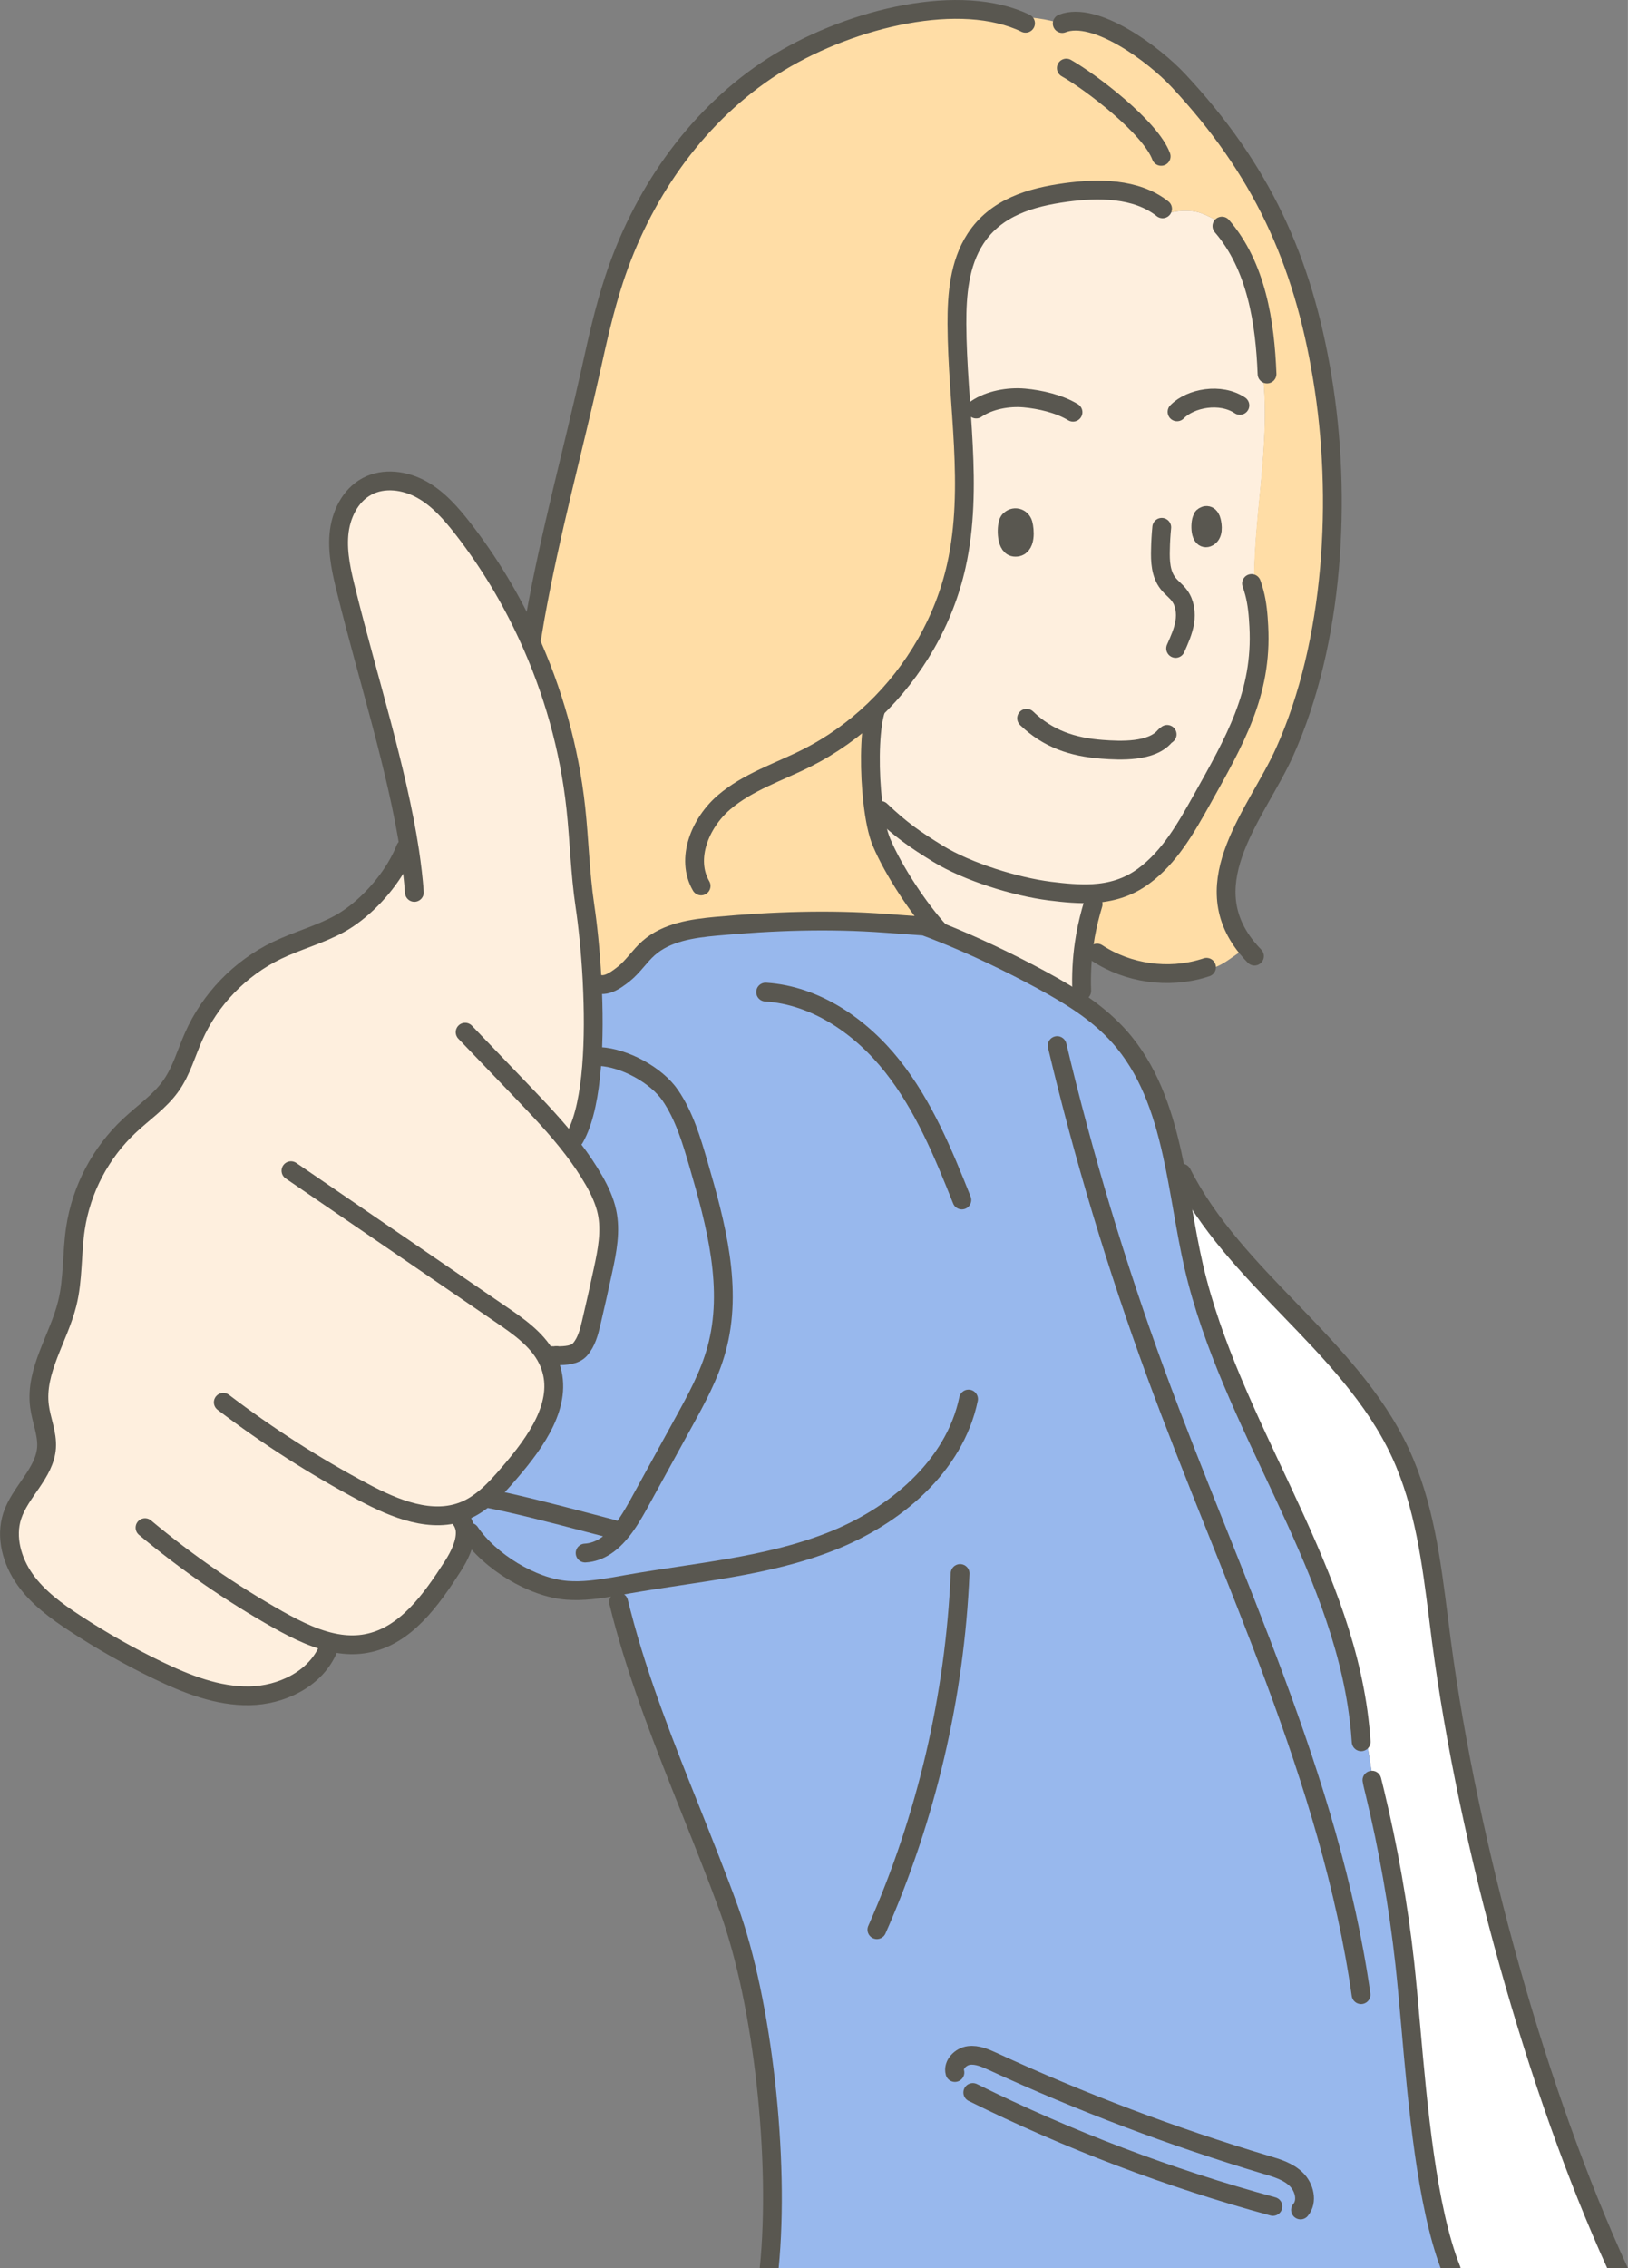 <?xml version="1.0" encoding="utf-8"?>
<!-- Generator: Adobe Illustrator 26.0.2, SVG Export Plug-In . SVG Version: 6.00 Build 0)  -->
<svg version="1.1" id="Layer_1" xmlns="http://www.w3.org/2000/svg" xmlns:xlink="http://www.w3.org/1999/xlink" x="0px" y="0px"
	 viewBox="0 0 1385.3 1929.1" style="enable-background:new 0 0 1385.3 1929.1;" xml:space="preserve" preserveAspectRatio="xMinYMid" width="1386" height="1930">
<rect x="0" y="0" width="1385.3" height="1929.1" fill="#808080" stroke="none"/>
<style type="text/css">
	.st0{fill:#FFFFFF;}
	.st1{fill:#98B8ED;}
	.st2{fill:#FEEFDE;}
	.st3{fill:#FFDDA6;}
	.st4{fill:#FFC776;}
	.st5{fill:none;stroke:#595750;stroke-width:16;stroke-linecap:round;stroke-linejoin:round;stroke-miterlimit:10;}
	.st6{fill:none;stroke:#595750;stroke-width:17.6;stroke-linecap:round;stroke-linejoin:round;stroke-miterlimit:10;}
	.st7{fill:none;stroke:#595750;stroke-width:17.138;stroke-linecap:round;stroke-linejoin:round;stroke-miterlimit:10;}
	.st8{fill:#595750;}
</style>
<path class="st0" d="M1156.3,1462.4l3-0.3c4.2,20.6,7.7,41.3,10.4,62.2c11.6,47.9,20.1,96.5,25.6,145.5
	c7.8,70.7,13,192.5,39.1,259.4h142.2c-71.4-156.1-127.9-366.3-150-534.4c-7.1-54-11.9-109.6-34.8-159
	c-42.6-91.7-140.4-147.7-185.9-238l0.6-0.4c-3.3-5.6-6.4-11.2-9.3-17c7.2,32,11.4,65.5,18.7,97.1
	C1046.7,1211,1140.1,1327.4,1156.3,1462.4z"/>
<path class="st1" d="M528.9,1372.4c22.3,86.2,60.9,167.3,91.3,251.1c29,79.7,43.6,213.5,34.3,305.6h579.8
	c-26.1-66.9-31.2-188.7-39.1-259.4c-5.4-49-14-97.6-25.6-145.5c-2.7-20.9-6.1-41.6-10.4-62.2l-3,0.3
	c-16.2-135-109.6-251.4-140.6-384.9c-7.3-31.6-11.6-65.1-18.7-97.1c-8.2-36.6-20.2-71.3-45-99c-8-8.9-17-16.7-26.7-23.8
	c-12.3-9-25.6-16.7-39.1-24c-27.6-14.9-57.2-29.1-86.6-40.8c-4.4-1.7-8.8-3.4-13.1-5l-33-2.4c-48.4-3.6-95.8-1.9-144.2,2.5
	c-20.4,1.9-42.2,5-57.6,18.6c-7.6,6.7-13.1,15.5-21,21.9c-7.9,6.3-17.3,12.8-25.4,6.7l-1.6,0.1c2.4,47.6,0.7,101.9-13.5,130.1
	c-0.5,4.1-1.4,8.2-2.8,12.1c6.6,8.6,12.6,17.5,18,26.9c4.8,8.4,9,17.2,10.9,26.6c3.4,16.2,0.2,33.1-3.3,49.3c-3.2,15-6.6,30-10.1,45
	c-1.9,8.1-4,16.5-9.6,22.7c-4.3,4.8-11.7,5.3-20,5.3h0c-1.7,2.4-3.8,4.5-6.4,5.9c0.4,1,0.8,1.9,1.1,2.9c11.2,32-12.4,64.7-34.5,90.4
	c-3.4,4-7,8-10.6,11.9l4.9,2c0.1,4.1,1.3,8.1,3.4,11.6c-4.9-1.1-9.7-2.1-14.3-3l-3.2-1.8c-5.6,4.8-11.7,9-18.5,11.8c0,0,0,0,0,0
	c0.3,4.3,0.2,8.6-0.4,12.9c0.6,1.8,0.8,3.6,0.9,5.5l4-0.1c16.6,24.7,53.1,47.2,82.7,49.4c13.3,1,26.5-0.9,39.7-3.1
	C523.8,1357.3,526,1365,528.9,1372.4z"/>
<path class="st2" d="M799.7,792.5c-17.5-19-39.5-52.2-49.5-76c-3.4-8-5.9-20.4-7.5-34.4c2.1,2.1,4.4,3.9,7,5.4l-0.3,1.9
	c17.4,16.5,28.5,24.3,48.9,36.9c25.2,15.4,65.9,28,95.2,31.7c12.7,1.6,24.8,2.7,36.4,2.1c-0.5,5.1-1,10.2-1.6,15.3l0.1,0
	c-2.5,9.1-4.5,18.3-5.8,27.6c-1.9,13.2-2.6,26.6-2.1,40l3.2,0c0.1,4.9,0.7,9.9,1.6,14.7c-12.3-9-25.6-16.7-39.1-24
	c-27.6-14.9-57.2-29.1-86.6-40.8L799.7,792.5z"/>
<path class="st2" d="M1067.5,504c2.4,9.4,3.2,19,3.8,28.7c3.2,57.2-20.6,97.7-48.6,147.7c-13.4,24-27.4,48.7-49.6,64.9
	c-13.5,9.9-27.9,13.8-43.1,14.7c-11.6,0.7-23.7-0.5-36.4-2.1c-29.3-3.7-70-16.3-95.2-31.7c-20.5-12.6-31.5-20.3-48.9-36.9l0.3-1.9
	c-2.5-1.5-4.9-3.3-7-5.4c-2.9-25.3-2.8-55.5,1.1-73.2c0-1.6,0-3.3,0-4.9c34.6-33,59.6-76.1,69.9-122.8
	c14.9-67.1,0.8-136.8,0.5-205.6c-0.1-25,2.1-51.4,15.7-72.4c17.4-26.8,47.1-35.4,77-39.5c27-3.7,59.8-4.1,82.3,13.8l3.5,4
	c9.4-2.3,19.3-3.3,28.5-0.4c4.4,1.4,8.4,3.7,12.5,5.6c2.2,1.1,4.5,2,6.7,3l-0.7,2.6c29.5,34.2,36.7,82.2,38.4,125.8l-3.5,0.4
	C1081.7,379.5,1065.7,442.1,1067.5,504z M1027.2,456.6c5.1-1.8,4-9.5,3.2-13.3c-1.1-4.4-3.7-5.8-6.8-2.9c0,0,0.5,0,0.5,0
	C1021.7,442.8,1021.3,458.7,1027.2,456.6z M863.3,464.6c9.5,1.1,7.7-14.5,6.6-18.8c-1.4-5.1-7.2-6.3-10.3-2.5
	c-0.1,0.1-0.1,0.1-0.2,0.2C857.1,446.4,856.6,463.8,863.3,464.6z"/>
<path class="st3" d="M530.8,828.2c-7.9,6.3-17.3,12.8-25.4,6.7l-1.6,0.1c0-0.7-0.1-1.5-0.1-2.2c-1.3-24.2-3.7-46.6-6.1-62.7
	c-4.1-27.5-4.7-55.4-7.7-83c-5.5-50.5-19.4-100.1-40.7-146.2c1.7-5,3.1-10.2,4.1-15.4l2,0.4c12.9-72.5,32.7-144.5,47.7-212.1
	c5.6-25.4,11.3-50.9,19.4-75.6c23.2-71.1,67.7-136.3,129.7-178.2c58.4-39.4,150.6-65.5,210-44.6l0.3-0.9c14-0.4,28,1.6,41.4,5.7
	l0.1-0.3c28.1-11.1,78.3,26.4,98.9,48.5c70.1,75.1,105.8,151.6,122.5,253c16.8,101.4,10,224.6-32.2,318.2
	c-23.1,51.3-77.6,109.9-32.2,166.1c-5,3.5-10,6.9-15,10.4c-6.5,4.5-14.5,9.1-21.8,7.4c-30.1,9.2-64.2,4.4-90.6-12.9l0.1-0.3
	c-3.7-1.8-7.2-4.3-10.1-7.4l-1-0.1c1.3-9.3,3.3-18.5,5.8-27.6l-0.1,0c0.5-5.1,1.1-10.2,1.6-15.3c15.2-0.9,29.6-4.8,43.1-14.7
	c22.2-16.2,36.2-41,49.6-64.9c27.9-50,51.7-90.5,48.6-147.7c-0.5-9.7-1.3-19.3-3.8-28.7c-1.8-61.9,14.3-124.5,7.3-185.5l3.5-0.4
	c-1.7-43.6-8.9-91.6-38.4-125.8l0.7-2.6c-2.3-1-4.5-2-6.7-3c-4.1-2-8.1-4.2-12.5-5.6c-9.2-2.9-19.1-1.9-28.5,0.4l-3.5-4
	C966.8,159.7,934,160,907,163.7c-29.9,4.1-59.6,12.7-77,39.5c-13.6,21-15.8,47.3-15.7,72.4c0.3,68.7,14.5,138.5-0.5,205.6
	c-10.4,46.7-35.4,89.8-69.9,122.8c0,1.6,0,3.3,0,4.9c-3.9,17.6-4,47.9-1.1,73.2c1.6,14,4.1,26.5,7.5,34.4c10,23.8,31.9,57,49.5,76
	l-0.1,0.2c-4.4-1.7-8.8-3.4-13.1-5l-33-2.4c-48.4-3.6-95.8-1.9-144.2,2.5c-20.4,1.9-42.2,5-57.6,18.6
	C544.2,813.1,538.7,821.9,530.8,828.2z"/>
<path class="st2" d="M473.5,1153.1c-1.7,2.4-3.8,4.5-6.4,5.9c-0.8-2-1.8-3.8-2.8-5.7l1.5-0.3C468.4,1153,471,1153.1,473.5,1153.1z"
	/>
<path class="st4" d="M428,1266.2c0.1,4.1,1.3,8.1,3.4,11.6c-4.9-1.1-9.7-2.1-14.3-3l-3.2-1.8c3.2-2.7,6.2-5.7,9.2-8.8L428,1266.2z"
	/>
<path class="st2" d="M503.8,832.8c0,0.7,0.1,1.5,0.1,2.2c2.4,47.6,0.7,101.9-13.5,130.1c-0.5,4.1-1.4,8.2-2.8,12.1
	c6.6,8.6,12.6,17.5,18,26.9c4.8,8.4,9,17.2,10.9,26.6c3.4,16.2,0.2,33.1-3.3,49.3c-3.2,15-6.6,30-10.1,45c-1.9,8.1-4,16.5-9.6,22.7
	c-4.3,4.8-11.7,5.3-20,5.3h0c-2.5,0-5.1-0.1-7.7-0.1l-1.5,0.3c1,1.8,2,3.7,2.8,5.7c0.4,1,0.8,1.9,1.1,2.9
	c11.2,32-12.4,64.7-34.5,90.4c-3.4,4-7,8-10.6,11.9c-2.9,3.1-6,6.1-9.2,8.8c-5.6,4.8-11.7,9-18.5,11.8c0,0,0,0,0,0
	c0.3,4.3,0.2,8.6-0.4,12.9c0.6,1.8,0.8,3.6,0.9,5.5c0.3,9.5-5.1,20.3-10.6,28.8c-18.3,28.5-40.2,59.6-73.5,65.7
	c-7.4,1.4-14.8,1.4-22.2,0.4c-3.6,2.1-7.4,4-11.2,5.8c-11.2,24.3-39.3,37.6-66.1,38.1c-27.2,0.5-53.4-9.9-78-21.7
	c-24.3-11.7-47.9-25-70.4-39.8c-15.9-10.4-31.7-21.9-42.7-37.4c-11-15.5-16.8-35.8-10.9-54c6.8-20.8,27.6-36.3,29.2-58.1
	c0.8-12-4.5-23.5-6-35.4c-3.9-30.2,16.3-57.7,23.6-87.2c5.1-20.8,3.8-42.7,7-63.9c5-33.2,21.5-64.6,46.1-87.5
	c12-11.2,25.9-20.5,35.3-34c8.8-12.5,12.9-27.6,19.1-41.6c14-31.8,39.7-58.3,71-73.4c17.5-8.4,36.6-13.4,53.6-22.8
	c17.9-9.9,35.9-28.2,47.5-47.4l1,0.6c5.3-3.3,8.8-8.8,10.8-14.8c-10.4-68.8-35.8-148-53.7-220.4c-4-16-7.9-32.4-6.5-48.8
	c1.4-16.4,9.3-33.2,23.9-41c14.3-7.7,32.4-5.2,46.6,2.7c14.2,7.9,25.1,20.5,35.1,33.3c21.9,28.2,40.4,58.9,55.3,91.3
	c21.3,46.2,35.2,95.7,40.7,146.2c3,27.6,3.6,55.5,7.7,83C500,786.2,502.4,808.6,503.8,832.8z"/>
<path class="st5" d="M352.6,759c-0.8-11.3-2.2-23-4-35.1c-10.4-68.8-35.8-148-53.7-220.4c-4-16-7.9-32.4-6.5-48.8
	c1.4-16.4,9.3-33.2,23.9-41c14.3-7.7,32.4-5.2,46.6,2.7c14.2,7.9,25.1,20.5,35.1,33.3c21.9,28.2,40.4,58.9,55.3,91.3
	c21.3,46.2,35.2,95.7,40.7,146.2c3,27.6,3.6,55.5,7.7,83c2.4,16.1,4.8,38.4,6.1,62.7c0,0.7,0.1,1.5,0.1,2.2
	c2.4,47.6,0.7,101.9-13.5,130.1c-0.5,1-1,1.9-1.5,2.8"/>
<path class="st5" d="M345,721.7c-2.1,5.4-4.9,10.9-8.2,16.4c-11.6,19.2-29.6,37.4-47.5,47.4c-17,9.4-36.1,14.4-53.6,22.8
	c-31.3,15.1-57,41.6-71,73.4c-6.2,14-10.3,29.1-19.1,41.6c-9.4,13.4-23.4,22.8-35.3,34c-24.6,22.9-41.1,54.2-46.1,87.5
	c-3.2,21.2-1.8,43.1-7,63.9c-7.3,29.5-27.5,57.1-23.6,87.2c1.5,11.9,6.8,23.4,6,35.4c-1.6,21.8-22.4,37.3-29.2,58.1
	c-5.9,18.1-0.1,38.5,10.9,54c11,15.5,26.8,27,42.7,37.4c22.6,14.8,46.1,28.1,70.4,39.8c24.5,11.8,50.8,22.2,78,21.7
	c26.8-0.5,54.9-13.9,66.1-38.1c0.2-0.4,0.4-0.7,0.5-1.1"/>
<path class="st5" d="M123.4,1299.3c35.2,29.4,73.1,55.6,113,78.1c16.6,9.3,34.7,18.3,53.2,20.8c7.3,1,14.8,1,22.2-0.4
	c33.3-6.1,55.2-37.2,73.5-65.7c5.5-8.5,10.8-19.3,10.6-28.8c0-1.9-0.3-3.8-0.9-5.5c-0.7-2.4-1.9-4.6-3.7-6.6"/>
<path class="st5" d="M190,1192.7c37.7,28.7,77.8,54.4,119.7,76.6c26.5,14.1,58,27,85.8,15.5c0,0,0,0,0,0c6.8-2.8,12.9-7,18.5-11.8
	c3.2-2.7,6.2-5.7,9.2-8.8c3.7-3.9,7.2-7.9,10.6-11.9c22.1-25.7,45.8-58.4,34.5-90.4c-0.3-1-0.7-2-1.1-2.9c-0.8-2-1.8-3.8-2.8-5.7
	c-8.4-14.7-23.3-25.3-37.6-35c-59.7-40.9-119.5-81.7-179.2-122.6"/>
<path class="st5" d="M473.5,1153.1c8.3,0,15.7-0.6,20-5.3c5.5-6.2,7.7-14.6,9.6-22.7c3.5-15,6.9-29.9,10.1-45
	c3.5-16.2,6.8-33.1,3.3-49.3c-2-9.4-6.2-18.3-10.9-26.6c-5.4-9.4-11.4-18.3-18-26.9c-13.5-17.7-29.1-34-44.5-50.1
	c-15.8-16.4-31.5-32.9-47.3-49.3"/>
<path class="st5" d="M465.8,1153c2.6,0,5.2,0.1,7.7,0.1"/>
<path class="st5" d="M452.6,541.9c0.9-5.3,1.8-10.7,2.7-16c12.9-72.5,32.7-144.5,47.7-212.1c5.6-25.4,11.3-50.9,19.4-75.6
	c23.2-71.1,67.7-136.3,129.7-178.2c58.4-39.4,150.6-65.5,210-44.6c3.7,1.3,7.2,2.7,10.6,4.4"/>
<path class="st5" d="M907.4,57.9c20.8,11.8,71.5,50.3,80.7,75.1"/>
<path class="st5" d="M989.3,177.6C966.8,159.7,934,160,907,163.7c-29.9,4.1-59.6,12.7-77,39.5c-13.6,21-15.8,47.3-15.7,72.4
	c0.3,68.7,14.5,138.5-0.5,205.6c-10.4,46.7-35.4,89.8-69.9,122.8c-17,16.3-36.4,30.1-57.4,40.7c-23.9,12-50.1,20.3-70.4,37.7
	c-20.3,17.4-32.9,48-19.5,71.1"/>
<path class="st5" d="M1039.8,192.3c29.5,34.2,36.7,82.2,38.4,125.8"/>
<path class="st5" d="M903.9,20c28.1-11.1,78.3,26.4,98.9,48.5c70.1,75.1,105.8,151.6,122.5,253c16.8,101.4,10,224.6-32.2,318.2
	c-23.1,51.3-77.6,109.9-32.2,166.1c2,2.5,4.2,4.9,6.6,7.4"/>
<path class="st6" d="M859.6,443.3c3.1-3.7,8.9-2.5,10.3,2.5c1.2,4.3,2.9,19.9-6.6,18.8c-6.7-0.8-6.2-18.2-3.9-21.2
	C859.5,443.4,859.5,443.3,859.6,443.3z"/>
<path class="st7" d="M1023.6,440.5c3.1-2.9,5.8-1.5,6.8,2.9c0.9,3.7,1.9,11.4-3.2,13.3c-5.9,2.1-5.6-13.8-3.2-16.1
	C1024.1,440.4,1023.5,440.5,1023.6,440.5z"/>
<path class="st5" d="M830.7,347.9c11.2-7.7,27.4-10.6,40.9-9.4c13.5,1.2,29.9,5,41.5,12.1"/>
<path class="st5" d="M988.6,448.5c-0.6,6.2-1,12.5-1.1,18.8c-0.3,10,0.2,20.9,6.4,28.8c2.9,3.8,7,6.6,9.8,10.5
	c4.7,6.3,5.7,14.8,4.5,22.6c-1.3,7.8-4.6,15.1-7.8,22.3"/>
<path class="st5" d="M1001.6,350.3c11.5-11.8,37.1-16.5,53.5-5.5"/>
<path class="st5" d="M873.6,610.9c18.3,17.6,39.1,24.5,64.2,26.4c15.6,1.2,42.2,2.4,53.5-11.2l1.9-1.5"/>
<path class="st5" d="M749.4,689.3c17.4,16.5,28.5,24.3,48.9,36.9c25.2,15.4,65.9,28,95.2,31.7c12.7,1.6,24.8,2.7,36.4,2.1
	c15.2-0.9,29.6-4.8,43.1-14.7c22.2-16.2,36.2-41,49.6-64.9c27.9-50,51.7-90.5,48.6-147.7c-0.5-9.7-1.3-19.3-3.8-28.7
	c-0.7-2.6-1.5-5.2-2.4-7.7"/>
<path class="st5" d="M745.1,604c-0.5,1.5-0.9,3.1-1.3,4.9c-3.9,17.6-4,47.9-1.1,73.2c1.6,14,4.1,26.5,7.5,34.4
	c10,23.8,31.9,57,49.5,76"/>
<path class="st5" d="M399.9,1303.2c16.6,24.7,53.1,47.2,82.7,49.4c13.3,1,26.5-0.9,39.7-3.1c3.9-0.7,7.9-1.4,11.8-2.1
	c57.9-10.2,117.5-14.7,172.3-36.1c54.8-21.3,105.8-63.9,117.8-121.4"/>
<path class="st5" d="M497.9,1320.9c12.7-0.7,22.8-8.6,31-18.8c5.4-6.7,9.9-14.4,14-21.7c12.9-23.5,25.8-47,38.7-70.5
	c11-20,22.1-40.2,28.1-62.2c14.3-51.6-0.4-106.4-15.4-157.8c-5.9-20.2-12-40.7-23.8-58.1c-11.8-17.4-39.1-32.1-60.1-33.2"/>
<path class="st5" d="M417.1,1274.8c4.6,0.9,9.4,1.9,14.3,3c29.1,6.5,63,15.7,89.9,22.7"/>
<path class="st5" d="M505.5,835c8,6.1,17.5-0.4,25.4-6.7c7.9-6.3,13.4-15.2,21-21.9c15.4-13.6,37.1-16.7,57.6-18.6
	c48.4-4.4,95.7-6.1,144.2-2.5l33,2.4c4.4,1.6,8.8,3.3,13.1,5c29.5,11.7,59,25.9,86.6,40.8c13.4,7.3,26.7,15,39.1,24
	c9.7,7.1,18.7,14.9,26.7,23.8c24.8,27.7,36.8,62.4,45,99c7.2,32,11.4,65.5,18.7,97.1c31,133.5,124.4,250,140.6,384.9
	c0.8,6.3,1.4,12.7,1.8,19.1"/>
<path class="st8" d="M580.4,1543c10.9,27.2,22.1,55.3,32.3,83.2c28.8,79.1,43.1,212.1,33.8,302.9h16.1
	c9.1-92.9-5.6-227.8-34.9-308.3c-10.2-28.1-21.5-56.4-32.4-83.7c-21.6-54-43.9-109.8-58.6-166.7c-1-3.7-1.8-6.8-2.5-9.8
	c-1-4.3-5.4-6.9-9.7-5.9c-4.3,1-6.9,5.4-5.9,9.7c0.7,3,1.6,6.3,2.5,10C536.2,1432.3,558.7,1488.6,580.4,1543z"/>
<path class="st5" d="M899.6,889.3c22.4,94.3,50.4,187.3,83.8,278.4c64.1,174.7,148.6,344.5,174.8,528.8"/>
<path class="st5" d="M651.5,843.8c42.8,2.7,81.2,29.3,107.9,63c26.6,33.6,43.2,73.9,59.1,113.8"/>
<path class="st5" d="M817,1338.3c-4.5,104.2-28.6,207.5-70.8,302.9"/>
<path class="st5" d="M827.8,1779.7c81.7,40.5,167.4,73,255.4,96.9"/>
<path class="st5" d="M812.6,1762.7c-1.9-6.8,4.9-13.6,11.9-14.5c7-0.9,13.9,2.2,20.3,5.1c75.4,34.8,153.2,64.2,232.8,88
	c9.2,2.7,18.8,5.6,25.6,12.4c6.8,6.7,9.7,18.6,3.5,25.9"/>
<path class="st5" d="M920.5,842.8c-0.5-13.4,0.2-26.8,2.1-40c1.3-9.3,3.3-18.5,5.8-27.6c0.6-2.1,1.2-4.2,1.8-6.2"/>
<path class="st5" d="M933.6,810.6c26.4,17.3,60.5,22.1,90.6,12.9c0.8-0.2,1.7-0.5,2.5-0.8"/>
<line class="st5" x1="473.5" y1="1153.1" x2="473.5" y2="1153.1"/>
<path class="st8" d="M1091.4,1119c35.3,36.5,71.8,74.3,93,120.1c19.7,42.5,25.8,90.9,31.7,137.7c0.8,6.3,1.6,12.7,2.4,19
	c23.2,176.5,81.3,383.9,149.2,533.4h17.6c-68.5-148.7-127.5-357.7-150.9-535.5c-0.8-6.3-1.6-12.6-2.4-18.9
	c-6.1-48-12.3-97.6-33.1-142.4c-22.4-48.2-59.8-87-96-124.5c-33.6-34.8-68.4-70.8-90.1-113.8c-2-3.9-6.8-5.5-10.7-3.5
	c-3.9,2-5.5,6.8-3.5,10.7C1021.3,1046.4,1056.9,1083.3,1091.4,1119z"/>
<path class="st8" d="M1162,1526.1c11.5,47.4,20,96,25.4,144.5c1.7,15.4,3.3,33.4,5,52.5c6,68.2,13.5,152.5,33.5,206h17
	c-0.1-0.5-0.2-1-0.4-1.5c-20.4-51-28-136.9-34.1-205.9c-1.7-19.2-3.3-37.3-5-52.9c-5.4-49.1-14.1-98.4-25.7-146.5
	c-0.8-3.4-1.7-6.8-2.5-10.2c-1.1-4.3-5.4-6.9-9.7-5.8c-4.3,1.1-6.9,5.4-5.8,9.7C1160.3,1519.4,1161.2,1522.8,1162,1526.1z"/>
</svg>

